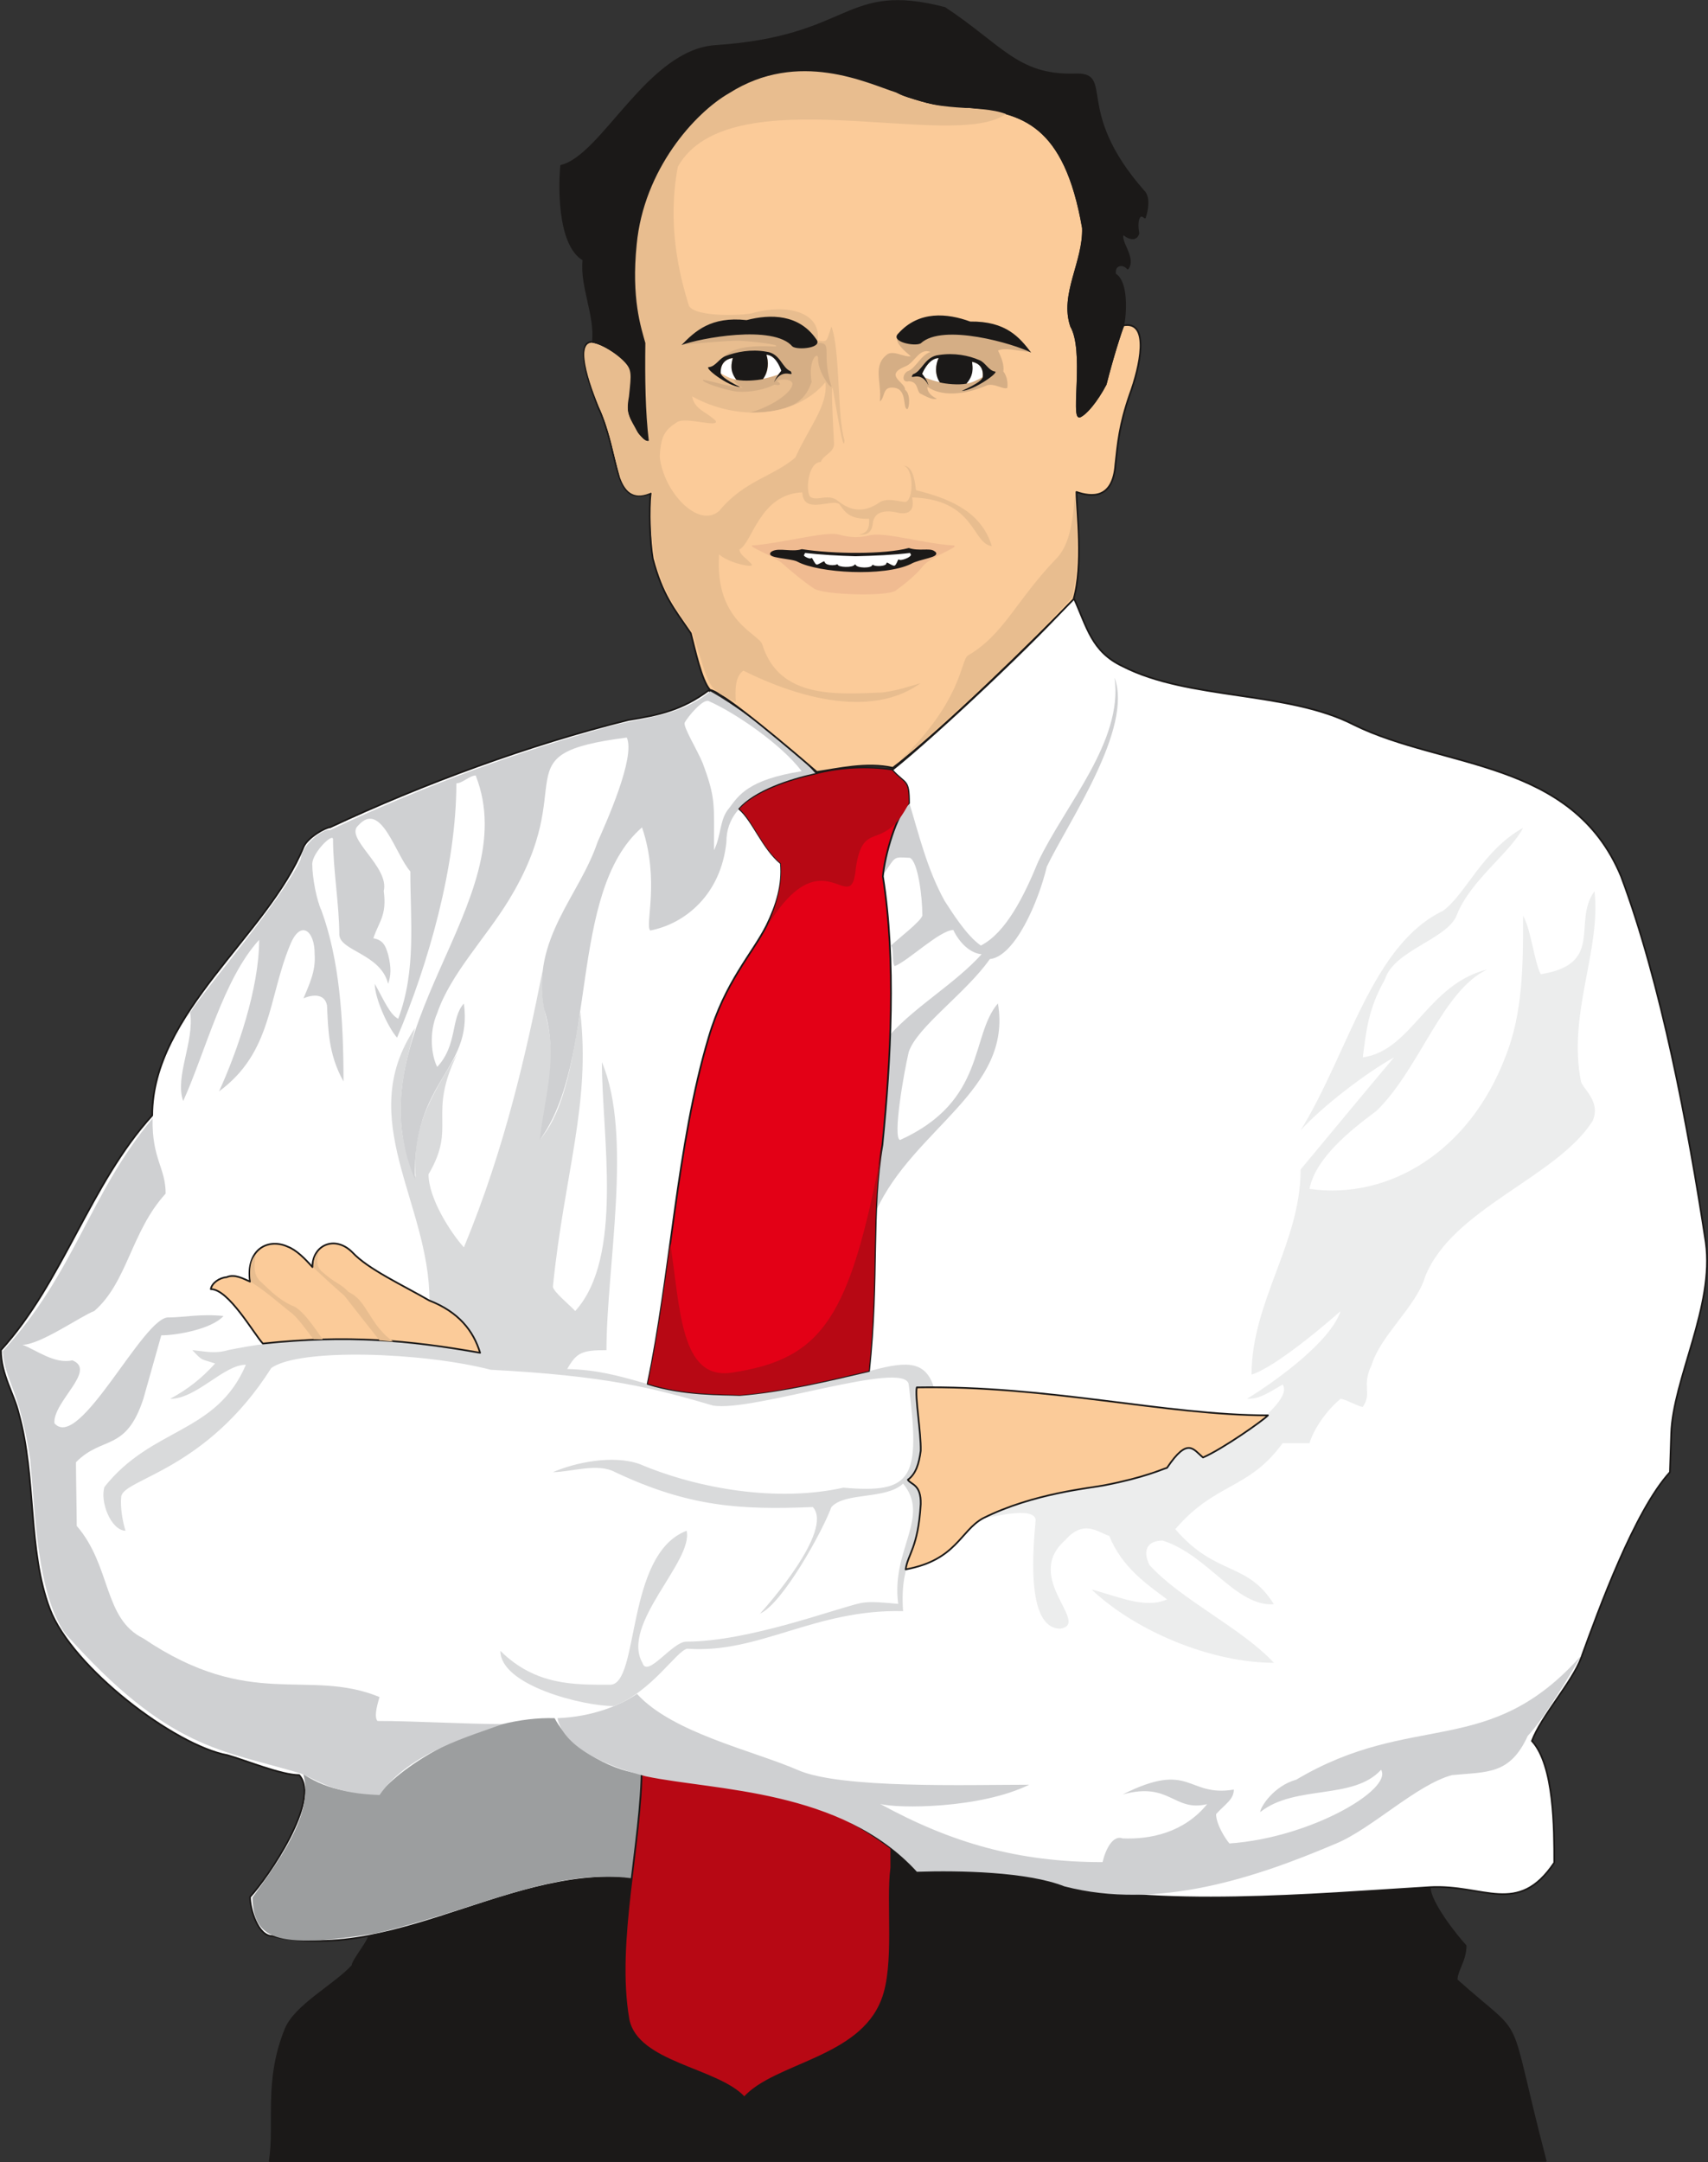 <svg xmlns="http://www.w3.org/2000/svg" xml:space="preserve" width="179.2mm" height="226.8mm" fill-rule="evenodd" stroke-linejoin="round" stroke-width="28.222" preserveAspectRatio="xMidYMid" version="1.2" viewBox="0 0 17920 22680"><rect x="0" y="0" width="17920" height="22680" fill="#333333" stroke="none"/><defs class="ClipPathGroup"><clipPath id="a" clipPathUnits="userSpaceOnUse"><path d="M0 0h17920v22680H0z"/></clipPath></defs><g class="SlideGroup"><g class="Slide" clip-path="url(#a)"><g class="Page"><g class="com.sun.star.drawing.ClosedBezierShape"><path fill="none" d="M2821 19274h13406v3407H2821z" class="BoundingBox"/><path fill="#1B1918" d="M15001 19798c-1212 71-2882 224-3969-51-650-165-1120-529-1839-454-719 79-1686 604-2316 454-678-154-1345 64-2010 280-331 110-666 217-996 280 0 54-173 259-173 313-185 203-597 414-701 663-225 552-104 991-167 1387l13387-2c-437-1670-175-1220-934-1898 0-102 94-204 94-359-94-101-376-455-376-613Z"/><path fill="none" stroke="#1B1918" stroke-linecap="round" stroke-width="18" d="M15001 19798c-1212 71-2882 224-3969-51-650-165-1120-529-1839-454-719 79-1686 604-2316 454-678-154-1345 64-2010 280-331 110-666 217-996 280 0 54-173 259-173 313-185 203-597 414-701 663-225 552-104 991-167 1387l13387-2c-437-1670-175-1220-934-1898 0-102 94-204 94-359-94-101-376-455-376-613Z"/></g><g class="com.sun.star.drawing.ClosedBezierShape"><path fill="none" d="M1 6262h17919v14110H1z" class="BoundingBox"/><path fill="#FFF" d="M11265 6271c140 307 186 563 513 718 699 358 1728 254 2429 615 934 460 2288 358 2801 1588 422 1127 701 2613 889 3843 92 666-345 1433-363 2005l-13 403c-373 409-746 1436-932 1949-94 254-422 614-516 871 234 254 234 919 234 1277-381 567-739 224-1308 257-1212 74-2880 224-3967-51-651-162-1166-518-1885-439-720 79-1642 592-2272 439-1356-307-2662 871-4018 564-150 0-234-282-234-411 188-204 749-1021 516-1278-188 0-562-155-750-208-558-102-1633-920-1866-1534-234-615-140-1385-326-2050-48-206-187-409-187-666 652-719 934-1743 1587-2462 0-1074 1214-1895 1588-2817 45-101 233-206 279-206 980-459 2103-871 3129-1125 328-53 562-104 841-310 373 206 841 564 1120 872 333-89 664-51 814-44 449-358 1547-1389 1897-1800Z"/><path fill="none" stroke="#1B1918" stroke-linecap="round" stroke-width="18" d="M11265 6271c140 307 186 563 513 718 699 358 1728 254 2429 615 934 460 2288 358 2801 1588 422 1127 701 2613 889 3843 92 666-345 1433-363 2005l-13 403c-373 409-746 1436-932 1949-94 254-422 614-516 871 234 254 234 919 234 1277-381 567-739 224-1308 257-1212 74-2880 224-3967-51-651-162-1166-518-1885-439-720 79-1642 592-2272 439-1356-307-2662 871-4018 564-150 0-234-282-234-411 188-204 749-1021 516-1278-188 0-562-155-750-208-558-102-1633-920-1866-1534-234-615-140-1385-326-2050-48-206-187-409-187-666 652-719 934-1743 1587-2462 0-1074 1214-1895 1588-2817 45-101 233-206 279-206 980-459 2103-871 3129-1125 328-53 562-104 841-310 373 206 841 564 1120 872 333-89 664-51 814-44 449-358 1547-1389 1897-1800Z"/></g><g class="com.sun.star.drawing.ClosedBezierShape"><path fill="none" d="M2649 18023h4096v2335H2649z" class="BoundingBox"/><path fill="#9C9E9F" d="M3944 20281c1080-254 1863-689 2688-577l112-1095c-262-18-734-224-925-585-729-22-1527 427-1837 788-234 0-521-16-800-201 122 424-287 946-533 1294 12 427 228 549 1295 376Z"/></g><g class="com.sun.star.drawing.ClosedBezierShape"><path fill="none" d="M10310 8684h6430v8760h-6430z" class="BoundingBox"/><path fill="#ECEDED" d="M16729 9349c71 617-282 1280-142 1995 20 79 213 213 122 416-381 597-1476 917-1758 1636-91 305-467 615-559 920-111 226 8 299-94 442-45 0-185-84-233-84-140 114-280 310-326 465h-282c-359 493-701 407-1126 902 425 496 757 338 1034 788-401 25-688-516-1166-668-165 0-213 104-139 256 325 361 977 668 1305 1026-663 0-1458-337-1912-769 279 73 558 206 792 104-206-155-470-330-607-666-127-43-269-177-467 49-440 393 276 871-46 924-374 0-280-889-259-1143-21-152-511-12-556-12 678-356 1376-280 1935-536 147-199 208-293 373-102 313-146 961-595 839-768-188 112-252 150-374 150 328-203 877-605 982-920-150 132-674 582-934 666 0-767 515-1382 515-2152 327-393 652-787 980-1176-279 153-747 508-980 765 502-813 746-1944 1493-2302 239-173 414-633 841-871-132 259-554 553-694 911-94 257-660 371-754 676-178 312-198 546-234 821 516-71 678-768 1308-923-475 221-711 1045-1165 1485-282 208-641 500-702 818 849 119 1682-409 2053-1380 188-463 188-976 188-1486 84 147 114 472 185 614 676-109 328-548 564-871Z"/></g><g class="com.sun.star.drawing.ClosedBezierShape"><path fill="none" d="M1085 10185h8717v7713H1085z" class="BoundingBox"/><path fill="#D9DADB" d="M7483 14745c423 68 2020-488 2051-221 124 985 45 1145-686 1082-699 155-1528 10-2135-247-282-101-678-17-912 84 188 0 468-101 653 0 777 366 1314 397 2074 366 223 246-488 1047-554 1118 234-102 655-861 749-1118 145-160 574-76 752-246 292 353-129 696-51 1262-116-10-281-30-388-10-254 53-1181 406-1835 406-147 0-409 386-460 224-233-407 536-1067 463-1387-646 244-491 1615-803 1615-373 0-780 11-1151-355 0 361 861 579 1189 579 399-150 660-582 772-602 753 56 1335-417 2264-394-40-569 183-589 183-1176 0-109-66-152-137-195 51-33 79-84 99-127 97-237-20-600 0-846l180 5c-91-315-325-274-703-173-374 102-1257 297-1614 239-615-5-904-252-1532-267 97-170 150-198 412-198 0-870 279-2254-48-3021 0 767 233 2047-280 2611-46-53-234-206-234-256 120-1189 399-1918 287-2881-78 427-144 1011-421 1336 264-1313-23-1125 25-1767-167 845-393 1859-825 2900-137-152-371-513-371-767 300-508-15-612 300-1260-305 493-468 775-435 1293-317-648-63-1326-7-1567-640 955 152 1831 152 2857 333 112 475 371 536 550-787-119-1613-240-2650-28-135 41-242 13-374 0 110 117 84 89 239 140-140 155-284 269-472 371 279 0 561-358 795-358-310 729-983 650-1484 1282-49 158 69 455 221 460-28-84-58-249-45-358 22-188 889-269 1574-1349 290-211 1584-168 2303 18 1209 63 1701 190 2334 376Z"/></g><g class="com.sun.star.drawing.ClosedBezierShape"><path fill="none" d="M9191 7109h2539v5593H9191z" class="BoundingBox"/><path fill="#CFD0D2" d="M11694 7109c92 668-518 1333-802 1931-148 361-338 744-601 879-152-104-310-361-381-470-185-335-269-696-373-1037-170 216-244 514-282 780 150-213 104-203 292-193 84 41 130 407 130 602 0 54-280 267-328 318 30 33 8 180 38 216 140-54 475-379 615-379 63 132 175 244 297 254-279 308-678 534-958 841-33 859-134 1418-149 1850 398-869 1433-1265 1278-2175-293 340-120 1022-1027 1433-79-22 38-697 91-923 87-264 597-614 851-975 263-28 509-597 598-970 221-463 907-1444 711-1982Z"/></g><g class="com.sun.star.drawing.ClosedBezierShape"><path fill="none" d="M6545 18507h2817v3506H6545z" class="BoundingBox"/><path fill="#B70814" d="M6733 18517c0 820-281 1847-139 2666 91 462 933 513 1215 820 325-358 1212-409 1446-1024 142-358 48-1026 96-1385v-205c-750-565-1636-768-2618-872Z"/><path fill="none" stroke="#1B1918" stroke-linecap="round" stroke-width="18" d="M6733 18517c0 820-281 1847-139 2666 91 462 933 513 1215 820 325-358 1212-409 1446-1024 142-358 48-1026 96-1385v-205c-750-565-1636-768-2618-872Z"/></g><g class="com.sun.star.drawing.ClosedBezierShape"><path fill="none" d="M28 11732h5245v7099H28z" class="BoundingBox"/><path fill="#CFD0D2" d="M1601 11732c-8 429 137 515 137 789-361 394-400 928-748 1231-140 53-569 355-754 355 139 51 335 206 523 163 262 104-206 434-188 660 262 305 938-1132 1200-1110 155 0 335-40 574-15-127 140-498 203-653 203-63 221-124 442-188 666-184 561-430 383-707 665 0 137 8 531 8 668 365 422 277 973 699 1180 1128 762 1727 307 2478 615-39 127-52 215-22 251 377 0 939 33 1312 33-307 117-983 295-1290 744-474-18-583-122-827-226-823-249-1382-241-2477-1476-290-430-308-1240-361-1819-114-744-262-816-289-1133 764-834 909-1652 1573-2444Z"/></g><g class="com.sun.star.drawing.ClosedBezierShape"><path fill="none" d="M1899 7252h6661v5120H1899z" class="BoundingBox"/><path fill="#CFD0D2" d="M7453 7252c280 152 877 596 1105 863-297 102-937 206-937 719-56 546-429 856-799 927-58-61 103-523-86-1082-785 683-452 2442-1074 3280 58-488 200-871 45-1382-134-734 374-1179 562-1743 91-206 401-892 307-1097-1351 175-465 447-1242 1712-241 394-607 768-747 1179-89 203-61 445 0 564 216-231 140-513 280-665 96 703-544 800-513 1844-671-1568 1158-2905 637-4236-63 0-140 82-203 82 0 871-295 1898-622 2668-94-104-234-412-234-564 99 175 157 320 246 366 191-508 127-1033 127-1546-157-175-307-754-548-480-145 130 332 432 269 686 35 257-51 320-109 496 101 16 129 79 155 170 35 140 30 221 0 308-77-315-501-343-512-514 0-308-66-694-66-1004-3-68-213 138-218 257 0 152 48 389 96 490 188 514 232 1129 232 1794-161-284-161-558-173-795-21-124-145-121-247-76 61-147 130-287 117-462 3-253-150-367-257-99-233 561-188 1125-746 1537 188-412 421-1077 421-1590-376 411-564 1178-797 1691-91-256 119-622 73-929 199-303 950-1165 1159-1604 17-173 256-333 307-308 1068-502 2018-833 2897-1079 325-99 768-102 1095-378Z"/></g><g class="com.sun.star.drawing.ClosedBezierShape"><path fill="none" d="M5850 17363h10744v2515H5850z" class="BoundingBox"/><path fill="#CFD0D2" d="M16029 18209c-188 412-426 376-795 412-373 101-840 561-1214 717-842 358-1870 706-2853 450-386-153-1098-168-1547-153-793-869-2117-849-2843-1001-788-201-912-508-927-610 370-15 665-138 833-255 373 410 1219 595 1686 798 448 199 1787 155 2429 155-513 252-1381 252-1564 201 749 410 1448 611 2334 611 31-135 109-288 211-249 284 12 640-57 886-359-355 83-386-239-886-102 719-361 670 30 1166-51 0 104-92 153-186 257 0 104 94 255 140 308 848-58 1716-567 1591-773-292 322-900 152-1268 444 0-50 139-274 378-340 1230-730 2020-206 2993-1306-79 134-386 661-564 846Z"/></g><g class="com.sun.star.drawing.ClosedBezierShape"><path fill="none" d="M7182 7352h1231v1569H7182z" class="BoundingBox"/><path fill="#FFF" d="M8411 8090c-562 89-661 254-760 386-104 118-81 286-160 443 0-491 20-542-120-918-61-144-203-374-188-420 33-61 185-245 249-228 280 122 766 455 979 737Z"/></g><g class="com.sun.star.drawing.ClosedBezierShape"><path fill="none" d="M6786 8046h2761v6598H6786z" class="BoundingBox"/><path fill="#E30016" d="M7756 8486c142 119 246 414 437 571 20 226-44 435-148 648-147 295-439 594-610 1179-336 1121-399 2502-640 3633 378 122 803 109 966 117 452-36 945-155 1357-252 104-973 20-1686 140-2372 89-880 145-1944 5-2816 18-215 142-655 274-769 0-257-35-191-175-346-252-42-552-29-809 41-277 61-632 180-797 366Z"/><path fill="none" stroke="#1B1918" stroke-linecap="round" stroke-width="18" d="M7756 8486c142 119 246 414 437 571 20 226-44 435-148 648-147 295-439 594-610 1179-336 1121-399 2502-640 3633 378 122 803 109 966 117 452-36 945-155 1357-252 104-973 20-1686 140-2372 89-880 145-1944 5-2816 18-215 142-655 274-769 0-257-35-191-175-346-252-42-552-29-809 41-277 61-632 180-797 366Z"/></g><g class="com.sun.star.drawing.ClosedBezierShape"><path fill="none" d="M6796 8059h2739v6578H6796z" class="BoundingBox"/><path fill="#B70814" d="M9255 12045c-122 683-36 1366-140 2337-410 96-905 216-1352 254-165-11-588 2-966-120 96-457 167-960 236-1468 106 688 106 1433 646 1351 960-144 1238-584 1576-2354Zm0 0ZM8052 9712c595-975 880-41 928-612 79-521 285-142 554-671 0-256-33-193-175-348-252-39-550-26-809 44-274 61-632 180-792 360 139 122 243 417 434 572 18 228-43 437-140 655Z"/></g><g class="com.sun.star.drawing.ClosedBezierShape"><path fill="none" d="M2203 13035h11110v3439H2203z" class="BoundingBox"/><path fill="#FBCB99" d="M9619 14554c1383-23 2610 293 3684 293-46 51-480 356-681 442-101-81-157-221-378 109-51 13-224 99-658 183-135 28-744 81-1273 346-239 132-280 439-811 536 23-163 130-224 158-684 5-211-102-203-135-256 84-61 117-168 135-305 5-180-64-585-41-664Zm0 0Zm-4582-363c-70-231-225-429-534-549-275-160-641-327-806-505-185-185-421-74-419 155-76-87-170-181-259-214-206-95-442 28-396 366-66-28-160-84-246-46-74 5-155 61-165 125 187 0 452 470 546 571 891-94 1531-35 2279 97Z"/><path fill="none" stroke="#1B1918" stroke-linecap="round" stroke-width="18" d="M9619 14554c1383-23 2610 293 3684 293-46 51-480 356-681 442-101-81-157-221-378 109-51 13-224 99-658 183-135 28-744 81-1273 346-239 132-280 439-811 536 23-163 130-224 158-684 5-211-102-203-135-256 84-61 117-168 135-305 5-180-64-585-41-664Zm-4582-363c-70-231-225-429-534-549-275-160-641-327-806-505-185-185-421-74-419 155-76-87-170-181-259-214-206-95-442 28-396 366-66-28-160-84-246-46-74 5-155 61-165 125 187 0 452 470 546 571 891-94 1531-35 2279 97Z"/></g><g class="com.sun.star.drawing.ClosedBezierShape"><path fill="none" d="M6116 734h5861v7375H6116z" class="BoundingBox"/><path fill="#FBCB99" d="M6801 4615c-63-556-7-935-40-1034-351-1332 289-2406 1215-2769 884-269 1498 348 2194 312 550 53 1002 170 1192 1265 11 357-238 697-124 1032 147 254 3 965 89 950 66-28 178-160 274-340 74-292 158-549 183-617 287-56 175 439 69 726-112 325-125 508-150 732-26 368-252 343-409 289 2 198 74 770-31 1126-406 420-1362 1359-1895 1768-275-63-587 13-798 43-234-203-980-840-1121-861-89-99-158-429-201-594-183-267-297-400-399-783-30-176-43-516-22-684-409 148-310-386-552-906-66-171-268-696-55-684 144 23 383 214 393 295 26 112-28 295-18 422 16 104 138 322 206 312Z"/><path fill="none" stroke="#1B1918" stroke-linecap="round" stroke-width="18" d="M6801 4615c-63-556-7-935-40-1034-351-1332 289-2406 1215-2769 884-269 1498 348 2194 312 550 53 1002 170 1192 1265 11 357-238 697-124 1032 147 254 3 965 89 950 66-28 178-160 274-340 74-292 158-549 183-617 287-56 175 439 69 726-112 325-125 508-150 732-26 368-252 343-409 289 2 198 74 770-31 1126-406 420-1362 1359-1895 1768-275-63-587 13-798 43-234-203-980-840-1121-861-89-99-158-429-201-594-183-267-297-400-399-783-30-176-43-516-22-684-409 148-310-386-552-906-66-171-268-696-55-684 144 23 383 214 393 295 26 112-28 295-18 422 16 104 138 322 206 312Z"/></g><g class="com.sun.star.drawing.ClosedBezierShape"><path fill="none" d="M5869 0h6181v4629H5869z" class="BoundingBox"/><path fill="#1B1918" d="M11786 3416c-28 66-111 323-185 615-94 180-208 315-274 340-84 16 58-693-89-947-115-335 137-676 124-1031-190-1096-640-1213-1191-1269-696 36-1312-581-2196-310-924 361-1564 1435-1214 2767 33 99-23 478 43 1037-68 7-190-209-208-315-7-127 43-308 18-419-10-82-249-275-394-295 33-279-129-582-99-864-276-162-250-818-234-986 435-104 912-1214 1624-1257 1445-97 1341-672 2401-399 602 399 764 711 1356 698 432-23-23 364 727 1220 68 60 45 200 17 281-63-60-91 34-68 167-20 66-84 68-160 5-48 71 132 249 48 363-51-61-150-43-132 61 112 61 122 335 86 538Z"/><path fill="none" stroke="#1B1918" stroke-linecap="round" stroke-width="18" d="M11786 3416c-28 66-111 323-185 615-94 180-208 315-274 340-84 16 58-693-89-947-115-335 137-676 124-1031-190-1096-640-1213-1191-1269-696 36-1312-581-2196-310-924 361-1564 1435-1214 2767 33 99-23 478 43 1037-68 7-190-209-208-315-7-127 43-308 18-419-10-82-249-275-394-295 33-279-129-582-99-864-276-162-250-818-234-986 435-104 912-1214 1624-1257 1445-97 1341-672 2401-399 602 399 764 711 1356 698 432-23-23 364 727 1220 68 60 45 200 17 281-63-60-91 34-68 167-20 66-84 68-160 5-48 71 132 249 48 363-51-61-150-43-132 61 112 61 122 335 86 538Z"/></g><g class="com.sun.star.drawing.ClosedBezierShape"><path fill="none" d="M7885 5600h2133v637H7885z" class="BoundingBox"/><path fill="#F0BB91" d="M8798 5607c139 38 227 33 328 8 171-37 572 91 882 107 63 15-234 115-320 211-71 94-196 194-292 263-89 63-743 46-852-20-104-66-259-197-333-263-84-76-367-181-320-191 287-18 770-152 907-115Z"/></g><g class="com.sun.star.drawing.ClosedBezierShape"><path fill="none" d="M8079 5749h1745v254H8079z" class="BoundingBox"/><path fill="#1B1918" d="M8105 5791c69-38 206 12 308-21 331 51 864 56 1122-12 107 35 218-2 262 30 83 48-153 66-244 120-281 135-959 94-1181-23-53-36-357-39-267-94Z"/><path fill="none" stroke="#1B1918" stroke-linecap="round" stroke-width="18" d="M8105 5791c69-38 206 12 308-21 331 51 864 56 1122-12 107 35 218-2 262 30 83 48-153 66-244 120-281 135-959 94-1181-23-53-36-357-39-267-94Z"/></g><g class="com.sun.star.drawing.ClosedBezierShape"><path fill="none" d="M8415 5782h1162v191H8415z" class="BoundingBox"/><path fill="#FFF" d="M8783 5929c6 33 168 38 188 2 18 41 177 41 187 3 15 20 150 20 150-23 78 43 86 53 122-33 12 20 142-21 137-62-5-8-10-15-13-25-185 22-376 30-578 35-177-5-355-15-535-35-6 12-11 22-16 33-9 17 79 59 89 38 51 95 48 77 130 36 10 46 117 46 139 31Z"/><path fill="none" stroke="#1B1918" stroke-linecap="round" stroke-width="18" d="M8783 5929c6 33 168 38 188 2 18 41 177 41 187 3 15 20 150 20 150-23 78 43 86 53 122-33 12 20 142-21 137-62-5-8-10-15-13-25-185 22-376 30-578 35-177-5-355-15-535-35-6 12-11 22-16 33-9 17 79 59 89 38 51 95 48 77 130 36 10 46 117 46 139 31Z"/></g><g class="com.sun.star.drawing.ClosedBezierShape"><path fill="none" d="M6130 746h5171v7284H6130z" class="BoundingBox"/><path fill="#E8BD8F" d="M6505 5010c-66-239-97-434-188-668-97-208-309-765-94-744 112 28 231 106 302 172 112 105 99 143 74 389-36 196 5 208 96 386 31 33 84 102 112 79-36-307-41-645-36-1026-45-160-149-468-91-1033 74-787 610-1381 969-1587 731-464 1455-102 1752-8 425 221 878 120 1152 226-555 399-2897-406-3441 552-112 594 7 1111 117 1461 71 125 615 102 689 69 404-99 698 30 660 292 110 23 92 10 145-145 94 249 59 945 137 1194-7 127-48-120-117-508-30-198-5 330 8 546-2 94-114 114-140 190-124-2-160 272-116 359 63 60 182-28 282 38 68 50 223 188 457 22 84-45 193-5 264 0 86-12 94-353-18-381 94 3 119 148 130 257 297 76 679 196 796 587-211-28-171-490-837-511 23 97 0 186-137 163-122-31-247-26-272 91-10 94-38 145-147 135 84-15 111-59 106-165-190 5-246-54-312-153-76-63-381 117-389-124-449 18-525 531-660 599 5 56 63 84 117 143 84 68-234 2-330-92-51 710 424 832 454 949 178 568 780 520 1260 500 147-18 274-61 399-97-600 432-1506 44-1859-132-87 64-87 198-79 328-303-137-267-135-453-726-285-389-493-713-424-1475-176 84-277 18-338-152Zm0 0Zm3647 1868c383-221 508-582 939-1027 115-125 166-331 188-684 13 376 51 760-30 1099-566 612-1276 1267-1858 1762 702-655 682-1082 761-1150Z"/></g><g class="com.sun.star.drawing.ClosedBezierShape"><path fill="none" d="M7173 3466h3642v865H7173z" class="BoundingBox"/><path fill="#D5AE85" d="M10814 3694c-157-16-274-52-343-16 36 72 66 148 56 219 41 49 49 130 41 173-46 18-135-53-213-28-249 108-489 115-624 15-7 44 28 93 99 126-48 15-111-23-177-56-36-24-16-123-117-128-74 20-71-69-16-104 84-23 140-173 244-203-122-47-165 114-266 152-232 94 7 168-3 244 61 42 46 191 25 204-53-2 3-202-134-224-135-21-94 100-155 143 23-204-84-382 86-499 71-34 173 38 239 25-74-62-152-130-145-194 257-88 954-164 1403 151Zm0 0Zm-3641-80c132-48 373-96 617-104 124-2 405-12 529 130 71 18 206 28 257-43 172-3 35 95 147 455 5 43-147-152-140-294 0-71-106 5-68 249-56 158-150 318-659 323 221-53 458-211 458-303 0-51-122-59-163-31 59 39 28 51-25 39-100 50-247 84-395 73-114-13-381-99-353-124 132 23 295 81 414 84-40-23-84-51-94-87 150 31 325-2 474-53 12-3 30-13 66-36-41-68-76-167-222-193-107-15-285 18-419 41 89-87 249-120 537-105 76-18-238-54-380-61-142 0-399 25-581 40Z"/></g><g class="com.sun.star.drawing.ClosedBezierShape"><path fill="none" d="M7561 3719h2752v304H7561z" class="BoundingBox"/><path fill="#FFF" d="M10140 4022c48 0 130-43 168-66 12-69-13-146-112-159 15 83 5 151-56 225Zm0 0Zm-279-13c-51-10-104-28-155-48-8-10-23-23-31-38 46-123 125-164 173-169-58 141-10 217 13 255Zm0 0Zm-1856-36c54-10 105-25 158-43 10-12 25-25 36-38-36-125-112-168-158-173 43 139-8 216-36 254Zm0 0Zm-279 8c-51-2-129-43-165-66-4-69 28-148 127-158-23 83-18 150 38 224Z"/></g><g class="com.sun.star.drawing.ClosedBezierShape"><path fill="none" d="M7150 3309h3670v793H7150z" class="BoundingBox"/><path fill="#1B1918" d="M9741 4043c-84-174-216-36-162-117 96-31 122-186 272-202 163-25 313 5 425 54 63 25 94 106 160 119 63-2-211 197-346 204 186-84 209-119 221-142 10-100-38-148-112-164 6 59 21 139-60 230-87 15-211 3-278-13-56-81-46-191-13-255-89 0-150 110-173 164 21 30 49 61 66 122Zm0 0Zm-1620-33c99-171 218-33 175-115-94-36-107-188-257-206-158-28-313 2-427 46-66 25-104 109-173 116-63 0 196 202 328 210-176-87-196-122-206-145-3-100 48-148 127-161-13 58-36 134 38 229 86 18 211 6 279-7 61-82 59-189 36-255 87 2 138 114 156 167-20 29-51 60-76 121Zm0 0Zm-971-390c185-71 966-219 1164 15 56 41 327 16 249-78-181-262-478-264-730-199-374-41-541 116-683 262Zm0 0Zm3669 79c-175-91-928-313-1159-97-61 36-328-17-234-105 216-240 512-212 753-124 376-5 518 166 640 326Z"/></g><g class="com.sun.star.drawing.ClosedBezierShape"><path fill="none" d="M6921 4011h1743v1400H6921z" class="BoundingBox"/><path fill="#FBCB99" d="M8660 4011c28 246-170 465-315 788-236 203-536 241-801 562-219 188-584-203-622-570 12-216 48-277 185-365 96-54 444 66 401-13-99-95-223-118-246-255 452 252 1065 240 1398-147Z"/></g><g class="com.sun.star.drawing.ClosedBezierShape"><path fill="none" d="M2624 13132h1502v942H2624z" class="BoundingBox"/><path fill="#E8BD8F" d="M2682 13162c-73 81-60 214-51 285 165 102 348 267 413 315 84 61 170 194 246 286 33 2 61 0 97 2-87-119-216-323-328-356-141-66-227-160-308-234-92-76-89-163-69-298Zm0 0Zm662-30c-54 50-54 109-54 167 102 93 216 202 323 293 117 150 250 319 369 469 43 2 97 10 142 12-251-178-269-430-466-519-83-91-137-86-289-222-53-61-46-112-25-200Z"/></g></g></g></g></svg>
